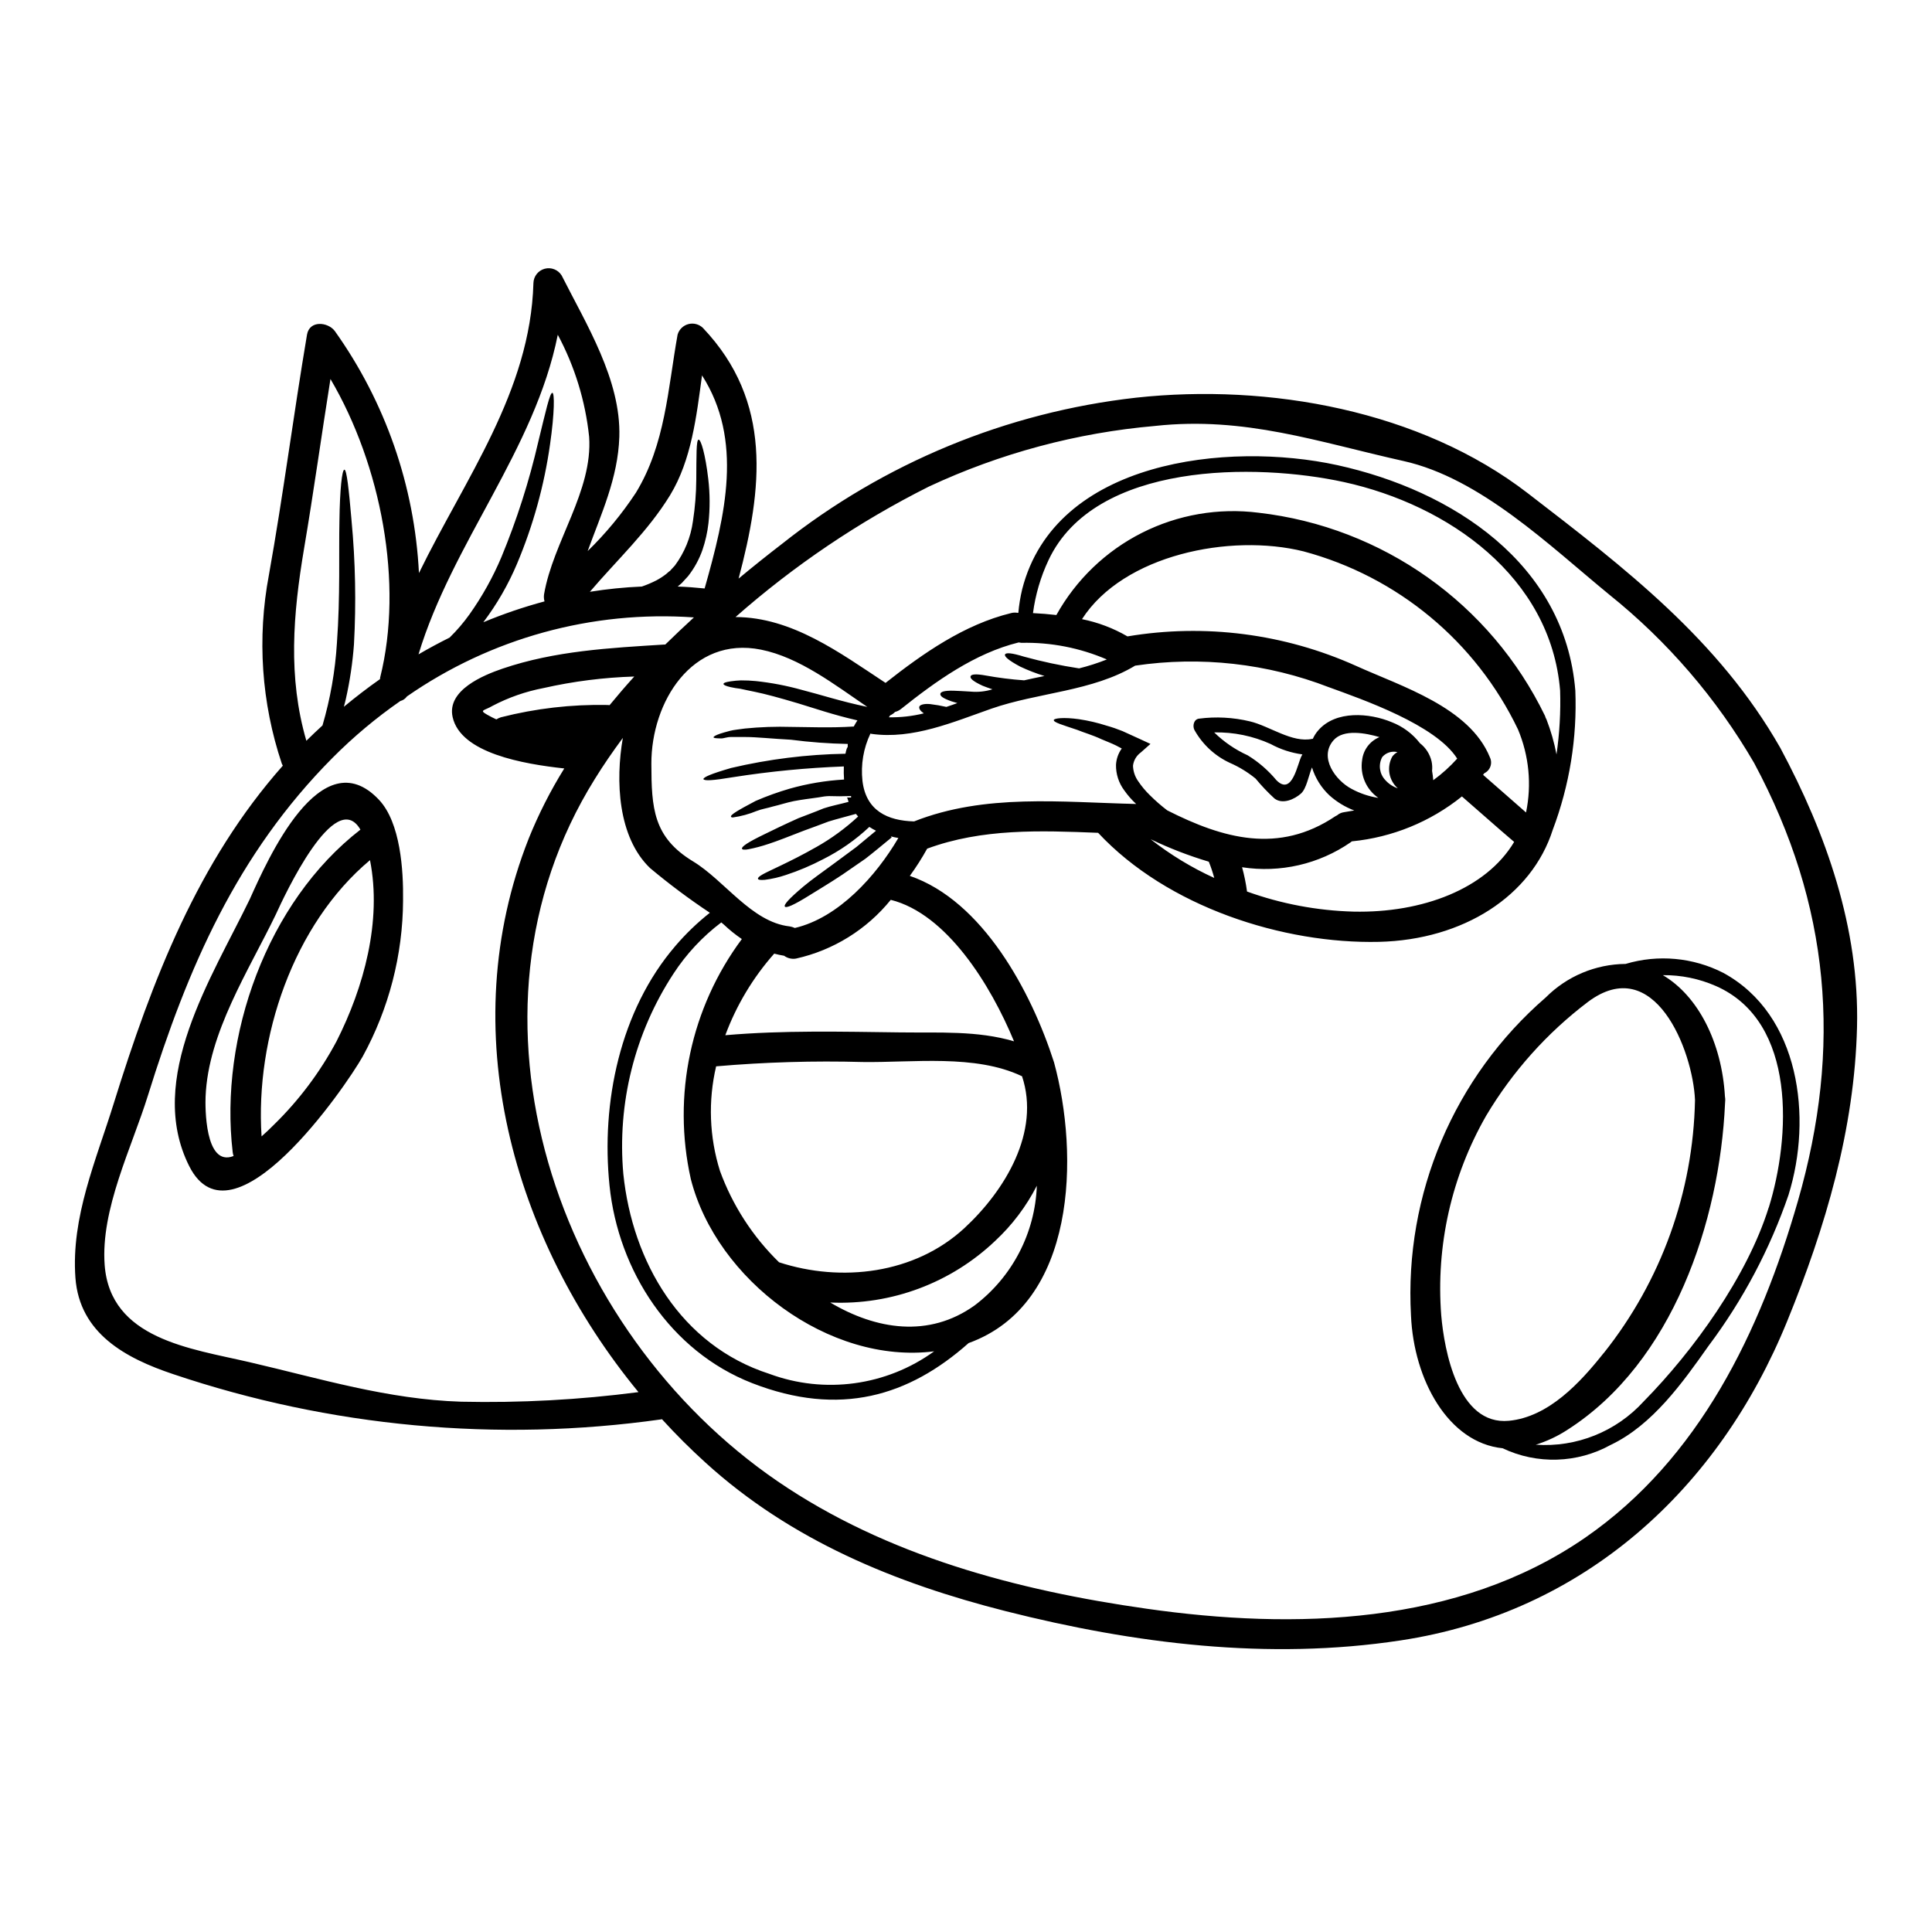 <?xml version="1.0" encoding="UTF-8"?>
<!-- Uploaded to: SVG Repo, www.svgrepo.com, Generator: SVG Repo Mixer Tools -->
<svg fill="#000000" width="800px" height="800px" version="1.1" viewBox="144 144 512 512" xmlns="http://www.w3.org/2000/svg">
 <g>
  <path d="m615.79 342.18c12.203 22.773 20.984 47.816 20.34 73.996-0.668 27.098-8.34 52.996-18.5 77.934-18.148 44.605-53.922 77.293-102.52 84.625-34.988 5.316-70.422 0.883-104.55-7.75-29.293-7.43-56.977-18.785-79.617-39.395-4.008-3.633-7.871-7.477-11.516-11.488v-0.004c-0.066 0-0.133 0.02-0.191 0.051-43.473 6.133-87.777 2.023-129.38-12-12.531-4.195-24.77-10.77-25.867-25.496-1.18-16.137 5.481-31.16 10.156-46.238 10.207-32.789 22.289-64.086 44.805-89.504-0.082-0.16-0.188-0.348-0.27-0.535h0.004c-5.402-16.098-6.578-33.309-3.422-49.988 3.793-21.168 6.519-42.508 10.102-63.715 0.668-3.848 5.512-3.367 7.352-0.961 13.41 18.816 21.152 41.078 22.312 64.156 12.203-25.043 29.52-48.082 30.336-76.84 0.043-1.785 1.254-3.336 2.981-3.805 1.727-0.469 3.555 0.254 4.496 1.773 6.523 12.934 15.742 27.664 15.289 42.762-0.348 10.934-4.809 20.422-8.391 30.285 4.801-4.676 9.082-9.855 12.773-15.449 7.832-12.828 8.473-27.5 11.062-41.934h0.004c0.398-1.359 1.48-2.406 2.848-2.766 1.367-0.363 2.824 0.02 3.844 1 18.57 19.531 15.75 42.754 9.469 66.438 3.82-3.18 7.672-6.254 11.492-9.191 27.035-21.465 59.559-34.895 93.863-38.754 35.145-3.82 75.316 3.367 103.8 25.336 25.688 19.785 50.543 38.777 66.895 67.457zm4.652 120.19c11.785-40.891 8.605-78.496-11.57-116.15-9.934-17.113-22.945-32.242-38.379-44.625-15.77-12.91-34.156-30.895-54.578-35.426-22.637-5.051-42.012-11.867-65.73-9.301v0.004c-20.805 1.801-41.133 7.246-60.051 16.09-18.484 9.273-35.695 20.887-51.211 34.559 14.957 0.051 27.605 9.445 39.754 17.453 9.941-7.832 20.859-15.477 33.273-18.5h0.004c0.566-0.152 1.16-0.172 1.734-0.059 0.051-0.027 0.105 0 0.184-0.027 0.184-2.098 0.523-4.18 1.016-6.227 8.73-34.258 54.5-39.23 83.516-32.895 30.547 6.711 60.32 26.086 63.074 59.734v-0.004c0.5 12.582-1.535 25.133-5.984 36.914-5.586 17.504-23.652 29.156-46.023 29.691-25.363 0.586-56.074-9.195-74.457-28.895-15.352-0.613-30.734-1.18-45.305 4.195-1.383 2.5-2.918 4.91-4.598 7.219 19.285 6.602 32.207 30.652 38.219 49.418 6.656 24.375 6.098 64.008-22.637 74.391-15.797 14.031-34.102 19.68-57.379 10.609-21.648-8.441-35.469-29.719-37.785-52.348-2.269-21.938 2.754-46.395 17.453-63.5v-0.004c2.754-3.219 5.812-6.164 9.137-8.793-5.496-3.652-10.785-7.606-15.844-11.84-8.555-8.207-9.195-23.145-7.215-34.504-2.648 3.582-5.16 7.215-7.43 10.902-39.102 62.727-9.996 146.17 48.508 186.15 28.863 19.723 63.449 28.863 97.738 33.727 39.102 5.586 82.559 4.41 116.23-18.84 30.227-20.891 46.422-54.645 56.336-89.121zm-63.953-118.45c0.812-5.602 1.133-11.266 0.957-16.926-2.481-30.121-29.609-49.172-57.27-55.238-23.223-5.078-66.043-5.453-78.309 20.688-2.09 4.438-3.477 9.172-4.117 14.035 2.059 0.105 4.141 0.266 6.199 0.508 5.207-9.355 13.098-16.938 22.652-21.77 9.555-4.832 20.34-6.688 30.961-5.336 32.84 3.773 61.465 24.082 75.879 53.828l0.16 0.48c0.078 0.16 0.156 0.297 0.238 0.48 1.16 3 2.043 6.094 2.648 9.25zm-8.074 15.395c1.535-7.387 0.789-15.066-2.137-22.023-11.148-23.262-31.902-40.492-56.82-47.172-19.43-4.836-47.758 0.91-58.719 17.961 4.242 0.852 8.312 2.394 12.051 4.57 20.516-3.441 41.59-0.723 60.566 7.805 12.027 5.453 30.066 10.957 35.469 24.215h-0.004c0.379 0.754 0.434 1.633 0.156 2.43-0.277 0.801-0.863 1.453-1.629 1.816-0.066 0.113-0.148 0.223-0.238 0.32-0.027 0.027-0.055 0.078-0.078 0.105 3.738 3.238 7.508 6.602 11.383 9.973zm-3.148 7.805c-4.758-4.039-9.301-8.129-13.844-12.055-8.344 6.715-18.465 10.848-29.125 11.895-0.023 0.027-0.051 0-0.078 0.027-0.105 0.078-0.188 0.156-0.297 0.238-8.391 5.793-18.68 8.156-28.758 6.602 0.578 2.113 1.02 4.266 1.312 6.438 9.074 3.269 18.613 5.066 28.254 5.324 18.184 0.395 35.098-6.016 42.531-18.469zm-21.434-16.359h-0.004c2.309-1.676 4.434-3.594 6.34-5.719-5.641-8.953-25.125-15.688-33.918-18.895v0.004c-16.355-6.34-34.074-8.32-51.426-5.746-11.332 6.844-25.684 7.086-38.059 11.387-10.129 3.543-20.859 8.23-31.805 6.691h0.004c-0.102-0.016-0.199-0.043-0.293-0.082-1.855 3.902-2.586 8.242-2.113 12.539 0.934 7.91 6.656 10.555 13.68 10.742 18.816-7.426 39.051-5.078 58.852-4.621h0.004c-1.188-1.098-2.254-2.316-3.18-3.641-1.445-1.941-2.207-4.309-2.164-6.734 0.082-1.559 0.609-3.059 1.523-4.328-0.48-0.27-1.016-0.535-1.496-0.789-1.281-0.641-2.644-1.121-3.848-1.656-2.457-1.148-4.676-1.762-6.519-2.512-3.797-1.281-6.254-1.969-6.148-2.594 0.105-0.453 2.566-0.789 6.691-0.211 2.473 0.371 4.914 0.941 7.297 1.707 1.434 0.402 2.844 0.887 4.223 1.445 1.445 0.668 2.969 1.363 4.516 2.059l2.891 1.336-2.594 2.297h-0.004c-1.129 0.828-1.863 2.086-2.031 3.477 0.043 1.465 0.516 2.891 1.363 4.09 0.914 1.363 1.969 2.625 3.148 3.766 1.434 1.426 2.961 2.758 4.57 3.984 14.781 7.477 29.52 11.656 44.551 1.551 0.148-0.09 0.301-0.172 0.457-0.242 0.52-0.449 1.16-0.738 1.844-0.828 0.91-0.133 1.82-0.293 2.699-0.453-2.41-0.918-4.629-2.266-6.551-3.984-2.172-2.027-3.773-4.59-4.648-7.426-0.938 2.32-1.445 5.586-2.914 6.918-1.711 1.523-4.863 2.969-7.031 1.312h0.004c-1.789-1.637-3.457-3.398-5-5.269-2.066-1.695-4.359-3.098-6.812-4.168-3.988-1.844-7.285-4.91-9.418-8.754-0.508-1.043-0.184-2.754 1.203-2.969v0.004c4.516-0.59 9.098-0.344 13.523 0.719 5.211 1.23 11.227 5.801 16.531 4.625 0.051 0 0.078 0.027 0.133 0h0.004c0.363-0.816 0.848-1.574 1.438-2.242 4.625-5.344 13.551-4.652 19.484-2.164 2.949 1.145 5.531 3.074 7.469 5.57 1.543 1.199 2.629 2.887 3.074 4.785 0.18 0.832 0.227 1.688 0.137 2.539 0.148 0.82 0.254 1.648 0.316 2.481zm-9.492-7.441c-1.484-0.363-3.047 0.145-4.039 1.309-1.066 1.984-0.75 4.426 0.789 6.066 0.895 1.023 2.051 1.789 3.34 2.219-2.398-2.113-3.008-5.613-1.465-8.414 0.363-0.492 0.832-0.898 1.375-1.18zm-9.355 2.031c0.332-2.688 2.09-4.988 4.598-6.012-3.66-1.07-9.539-2.219-12.203 0.855-3.938 4.543 0.562 10.629 4.781 12.855 2.215 1.203 4.621 2.016 7.113 2.402-3.258-2.254-4.926-6.18-4.289-10.09zm-16.027-1.082c0.055-0.133 0.133-0.211 0.188-0.348-2.949-0.395-5.805-1.328-8.418-2.754-4.695-2.129-9.805-3.18-14.957-3.074 2.578 2.523 5.582 4.578 8.871 6.07 2.875 1.758 5.438 3.981 7.594 6.57 4.281 4.394 5.621-4.543 6.723-6.465zm-23.172 32.395v-0.004c-0.391-1.461-0.875-2.898-1.445-4.305-5.289-1.578-10.445-3.57-15.422-5.957 5.191 4.078 10.852 7.523 16.859 10.262zm-35.816-55.539c2.5-0.621 4.953-1.41 7.348-2.363-7.141-3.078-14.863-4.582-22.637-4.406-0.238-0.027-0.48-0.055-0.719-0.105-11.629 2.859-21.941 10.262-31.188 17.637h-0.004c-0.461 0.371-1 0.637-1.574 0.785-0.371 0.391-0.816 0.699-1.309 0.91-0.105 0.16-0.211 0.32-0.32 0.508 3.113 0.055 6.223-0.297 9.246-1.043-0.988-0.695-1.336-1.312-1.18-1.789 0.152-0.48 1.281-0.828 2.832-0.668v-0.004c1.457 0.172 2.902 0.422 4.332 0.75 0.965-0.32 1.969-0.664 2.914-1.016-0.559-0.156-1.094-0.32-1.523-0.453-2.269-0.789-3.047-1.391-2.992-1.969 0.055-0.578 1.066-0.91 3.477-0.855 1.18 0.027 2.723 0.133 4.621 0.238l-0.004 0.004c1.93 0.172 3.871-0.039 5.719-0.613-1.016-0.324-1.871-0.668-2.59-0.938-2.566-1.18-3.398-1.969-3.207-2.512 0.188-0.543 1.336-0.695 4.008-0.211 3.367 0.609 6.766 1.039 10.18 1.281 1.766-0.395 3.582-0.789 5.398-1.148h0.004c-2.203-0.672-4.356-1.504-6.441-2.488-3.234-1.734-4.25-2.723-4.012-3.231 0.238-0.508 1.711-0.43 5 0.586 4.809 1.324 9.688 2.363 14.617 3.113zm-30.387 148.33c10.77-9.969 20.176-25.52 15.262-40.25h-0.004c-0.02-0.02-0.051-0.031-0.082-0.027-12.348-5.852-28.785-3.543-42.172-3.738h0.004c-12.949-0.355-25.906 0.031-38.812 1.148-2.152 9.16-1.801 18.734 1.016 27.715 3.336 9.145 8.691 17.422 15.664 24.215 16.461 5.371 35.941 3.125 49.121-9.062zm2.695 20.5c9.984-7.559 16.043-19.211 16.492-31.727-2.793 5.473-6.523 10.41-11.02 14.598-11.742 11.176-27.531 17.082-43.727 16.352 12.168 7.219 26.141 9.438 38.25 0.777zm10.449-69.992c-6.227-15.047-17.852-33.781-32.668-37.5-6.375 7.875-15.227 13.363-25.117 15.57-1.105 0.188-2.242-0.082-3.148-0.75-0.91-0.133-1.762-0.352-2.621-0.562-5.621 6.344-10.016 13.676-12.961 21.621 15.422-1.336 30.789-0.934 46.238-0.746 10.445 0.145 20.52-0.523 30.273 2.363zm-21.168 82.152c-27.797 3.543-57.703-18.949-64.492-45.676-4.949-22.152-0.012-45.363 13.527-63.582-1.676-1.137-3.258-2.406-4.727-3.797-0.238-0.211-0.48-0.426-0.719-0.613-4.984 3.766-9.277 8.371-12.684 13.605-10.262 15.688-14.938 34.379-13.277 53.051 2.406 23.305 15.207 45.406 38.676 52.973 14.645 5.434 31.039 3.199 43.695-5.961zm-9.488-136.04c-0.691-0.105-1.363-0.27-2.004-0.43l0.238 0.27c-2.539 2.086-4.836 4.008-6.977 5.664-2.219 1.551-4.223 2.918-6.043 4.172-3.609 2.406-6.547 4.113-8.711 5.481-4.356 2.723-6.254 3.473-6.578 3.019-0.324-0.453 0.938-1.969 4.945-5.344 2.008-1.684 4.758-3.633 8.266-6.199 1.711-1.281 3.637-2.699 5.746-4.25 1.605-1.336 3.34-2.777 5.188-4.301l0.004-0.008c-0.609-0.297-1.199-0.637-1.762-1.016-3.652 3.438-7.785 6.328-12.27 8.578-3.164 1.66-6.465 3.059-9.863 4.172-1.805 0.609-3.668 1.039-5.559 1.281-1.203 0.105-1.734 0-1.82-0.27-0.082-0.27 0.324-0.668 1.34-1.23s2.672-1.309 4.996-2.434c2.32-1.125 5.371-2.617 9.117-4.754v0.004c4-2.258 7.723-4.977 11.09-8.102-0.188-0.238-0.395-0.426-0.59-0.691-2.617 0.746-5.051 1.336-7.269 2.031-2.363 0.91-4.543 1.684-6.496 2.406-3.938 1.523-7.004 2.754-9.445 3.543v-0.004c-1.715 0.578-3.465 1.043-5.238 1.391-0.41 0.09-0.832 0.129-1.254 0.109-0.297-0.027-0.43-0.109-0.484-0.242-0.184-0.508 1.418-1.656 5.902-3.82 2.242-1.094 5.184-2.539 9.055-4.273 2.004-0.789 4.195-1.574 6.656-2.594 1.969-0.664 4.246-1.094 6.629-1.734-0.188-0.48-0.297-1.148-0.457-1.148h1.121v-0.395c-5.344 0.188-4.996-0.133-7.086 0.105-1.898 0.352-4.57 0.641-6.359 0.938-0.613 0.105-1.203 0.211-1.711 0.297-2.059 0.426-3.871 1.043-5.512 1.418-1.574 0.48-3.098 0.691-4.273 1.18l-0.004-0.008c-2.047 0.852-4.195 1.438-6.391 1.746-0.27 0-0.426-0.078-0.48-0.184-0.238-0.508 1.871-1.734 6.523-4.195 2.945-1.273 5.969-2.363 9.051-3.258 4.691-1.324 9.512-2.129 14.379-2.41-0.082-1.156-0.102-2.312-0.055-3.473-9.801 0.367-19.574 1.312-29.266 2.832-5.773 0.965-7.75 1.016-7.961 0.508 0.133-0.531 1.949-1.363 7.375-2.938 9.93-2.332 20.082-3.598 30.281-3.769 0.16-0.828 0.395-1.762 0.641-1.762h-0.055c0-0.348 0.027-0.613 0.027-0.832-5.039-0.094-10.074-0.469-15.07-1.121-5.117-0.27-9.055-0.719-12.082-0.719h-3.844c-1.043 0-1.902 0.395-2.566 0.375-1.281-0.027-1.898-0.055-2.031-0.297 0.105-0.27 0.613-0.559 1.762-0.961 0.641-0.211 1.496-0.457 2.59-0.746 1.094-0.293 2.383-0.375 3.938-0.613l-0.004-0.004c4.109-0.41 8.242-0.555 12.371-0.43 4.625 0.027 10.16 0.297 16.531-0.105 0.27-0.562 0.641-1.098 0.961-1.629-6.359-1.445-11.465-3.234-15.742-4.519-4.863-1.445-8.66-2.484-11.57-3.074-1.473-0.27-2.699-0.586-3.742-0.789h-0.004c-0.855-0.098-1.699-0.238-2.539-0.422-1.312-0.297-1.898-0.59-1.898-0.859 0-0.184 0.32-0.375 1.07-0.535 0.238-0.051 0.531-0.105 0.883-0.156 0.887-0.129 1.777-0.211 2.672-0.242 1.328-0.008 2.656 0.055 3.981 0.184 4.102 0.441 8.16 1.219 12.133 2.328 4.836 1.227 10.527 3.102 17.375 4.516-8.637-5.875-18.016-13.145-28.172-15.176-18.305-3.664-29.078 13.898-29.051 30.227 0.027 11.809 0.48 19.484 11.062 25.898 8.363 5.078 15.5 16.062 25.523 17.211l0.004-0.004c0.496 0.078 0.98 0.223 1.441 0.43 11.625-2.731 21.543-13.824 27.422-23.844zm-50.379-95.18c0.465 3.914 0.48 7.867 0.051 11.789-0.273 2.391-0.801 4.746-1.574 7.023-0.879 2.519-2.172 4.879-3.82 6.981l-1.418 1.547-0.16 0.188c-0.078 0.078 0.055-0.027-0.211 0.184l-0.082 0.082-0.348 0.297-0.535 0.453c2.363 0.078 4.758 0.27 7.137 0.508 5.535-19.512 10.266-39.312-0.691-56.473-1.473 10.93-2.805 22.434-8.445 31.723-5.879 9.625-14.059 17.16-21.273 25.633h-0.004c4.559-0.734 9.16-1.199 13.773-1.391 1.32-0.453 2.606-0.996 3.848-1.629 0.91-0.488 1.777-1.051 2.594-1.684l0.668-0.586 0.395-0.297 0.078-0.078 0.082-0.109 1.094-1.18v-0.004c2.559-3.453 4.207-7.5 4.785-11.762 0.562-3.644 0.859-7.328 0.883-11.02 0.051-6.414-0.027-10.504 0.613-10.582 0.613-0.055 1.789 3.816 2.562 10.387zm-11.414 43.938c2.512-2.457 5.051-4.863 7.617-7.215-27-1.898-53.84 5.496-76.059 20.949-0.418 0.598-1.035 1.027-1.742 1.207-6.426 4.461-12.438 9.496-17.957 15.047-25.363 25.52-38.402 55.645-48.938 89.504-4.301 13.844-12.559 30.145-11.465 44.902 1.473 19.641 22.746 22.129 38.273 25.738 18.785 4.352 36.695 9.887 56.207 10.5 15.703 0.344 31.41-0.504 46.984-2.539-33.355-40.574-49.07-96.039-29.105-146.65h-0.004c2.606-6.469 5.766-12.703 9.449-18.629-10.824-1.18-27.445-4.035-29.586-13.602-1.602-7.137 8.152-11.117 13.234-12.855 13.898-4.723 28.41-5.481 42.945-6.387 0.039-0.02 0.094 0.008 0.145 0.008zm-14.738 16.043c2.109-2.566 4.301-5.117 6.547-7.59h-0.004c-8.082 0.246-16.121 1.266-24.008 3.047-4.723 0.902-9.289 2.492-13.551 4.723-2.188 1.309-3.688 1.066-1.391 2.363 0.789 0.457 1.605 0.855 2.406 1.227 0.375-0.238 0.777-0.426 1.203-0.559 9.219-2.352 18.711-3.449 28.223-3.262 0.215-0.004 0.398 0.051 0.574 0.051zm-17.359-29.398c2.406-13.977 12.938-27.344 11.945-41.723-0.992-9.465-3.812-18.648-8.309-27.039-6.098 30.492-27.902 55-36.91 84.695 2.699-1.574 5.43-3.047 8.234-4.438 1.941-1.898 3.711-3.965 5.289-6.176 3.356-4.731 6.188-9.812 8.445-15.152 4.098-9.898 7.363-20.117 9.77-30.551 1.969-8.047 3.074-13.094 3.742-12.988 0.586 0.051 0.586 5.262-0.613 13.602-1.539 10.91-4.488 21.57-8.77 31.723-2.324 5.508-5.32 10.703-8.922 15.473 5.277-2.199 10.695-4.047 16.219-5.527-0.176-0.617-0.215-1.266-0.121-1.898zm-43.43 22.043c6.227-24.883 0.27-56.207-13.176-79.082-2.394 14.969-4.461 30-7 44.957-2.918 17.344-4.305 34.047 0.613 50.914 1.391-1.363 2.805-2.727 4.273-4.062l0.004-0.004c2.082-7.106 3.363-14.418 3.82-21.809 0.91-12.508 0.48-24.055 0.668-32.395 0.105-8.391 0.691-13.574 1.312-13.574 0.617 0 1.18 5.156 1.898 13.469h-0.004c1.031 10.91 1.246 21.883 0.645 32.824-0.359 4.856-1.074 9.676-2.141 14.43-0.156 0.723-0.348 1.418-0.531 2.113 3.098-2.566 6.297-5.027 9.57-7.324 0.02-0.133 0.02-0.293 0.047-0.449z"/>
  <path d="m600.73 401.84c20.281 11.062 23.617 38.379 17.262 58.773h0.004c-4.941 14.402-12.113 27.941-21.258 40.117-6.84 9.703-14.809 20.898-25.844 26.164v-0.004c-8.859 4.918-19.551 5.258-28.703 0.91-14.352-1.469-23.547-18.066-24.266-35.223-1.781-32.09 11.402-63.195 35.703-84.23 5.613-5.633 13.215-8.832 21.168-8.898 8.629-2.578 17.922-1.719 25.934 2.391zm12.023 62.137c5.668-18.254 7.617-49.176-14.055-58.691v0.004c-4.422-1.938-9.203-2.914-14.031-2.863 9.301 5.457 15.633 17.773 16.461 32.152v0.004c0.055 0.309 0.082 0.621 0.082 0.934-0.004 0.305-0.02 0.605-0.055 0.906-1.418 31.242-13.816 68.609-41.723 86.461-2.617 1.715-5.457 3.055-8.445 3.981 10.785 0.754 21.32-3.469 28.598-11.465 13.242-13.453 27.484-33.219 33.148-51.422zm-43.727 38.574h0.004c15.195-19.082 23.688-42.637 24.164-67.027-0.562-13.18-10.773-39.234-28.41-25.977-10.84 8.219-19.988 18.457-26.945 30.145-9.188 16.035-13.332 34.465-11.895 52.887 0.789 9.273 4.465 29.238 17.934 27.945 10.512-1.008 18.906-10.121 25.133-17.98z"/>
  <path d="m321.67 295.15-0.078 0.078c0.016-0.016 0.023-0.035 0.027-0.055z"/>
  <path d="m244.43 355.95c5.719 6.07 6.496 18.734 6.383 26.648h0.004c-0.07 14.48-3.75 28.715-10.715 41.414-4.547 8.059-34.539 51.699-45.953 29.035-11.641-23.129 6.129-50.219 16.043-70.758 4.652-10.328 18.871-42.641 34.238-26.34zm-11.25 64.012c7.215-14.246 12.078-31.859 8.871-48.02-20.336 17.023-30.441 47.09-28.734 73.211 1.121-0.988 2.215-2.004 3.285-3.102h0.004c6.621-6.469 12.215-13.922 16.574-22.09zm6.332-56.102c-6.656-11.516-20.152 17.508-22.395 22.434-7.191 14.934-17.961 31.371-18.637 48.348-0.109 2.43-0.27 18.758 7.426 15.711-0.125-0.328-0.203-0.668-0.242-1.016-3.598-30.605 9.074-66.285 33.848-85.473z"/>
 </g>
</svg>